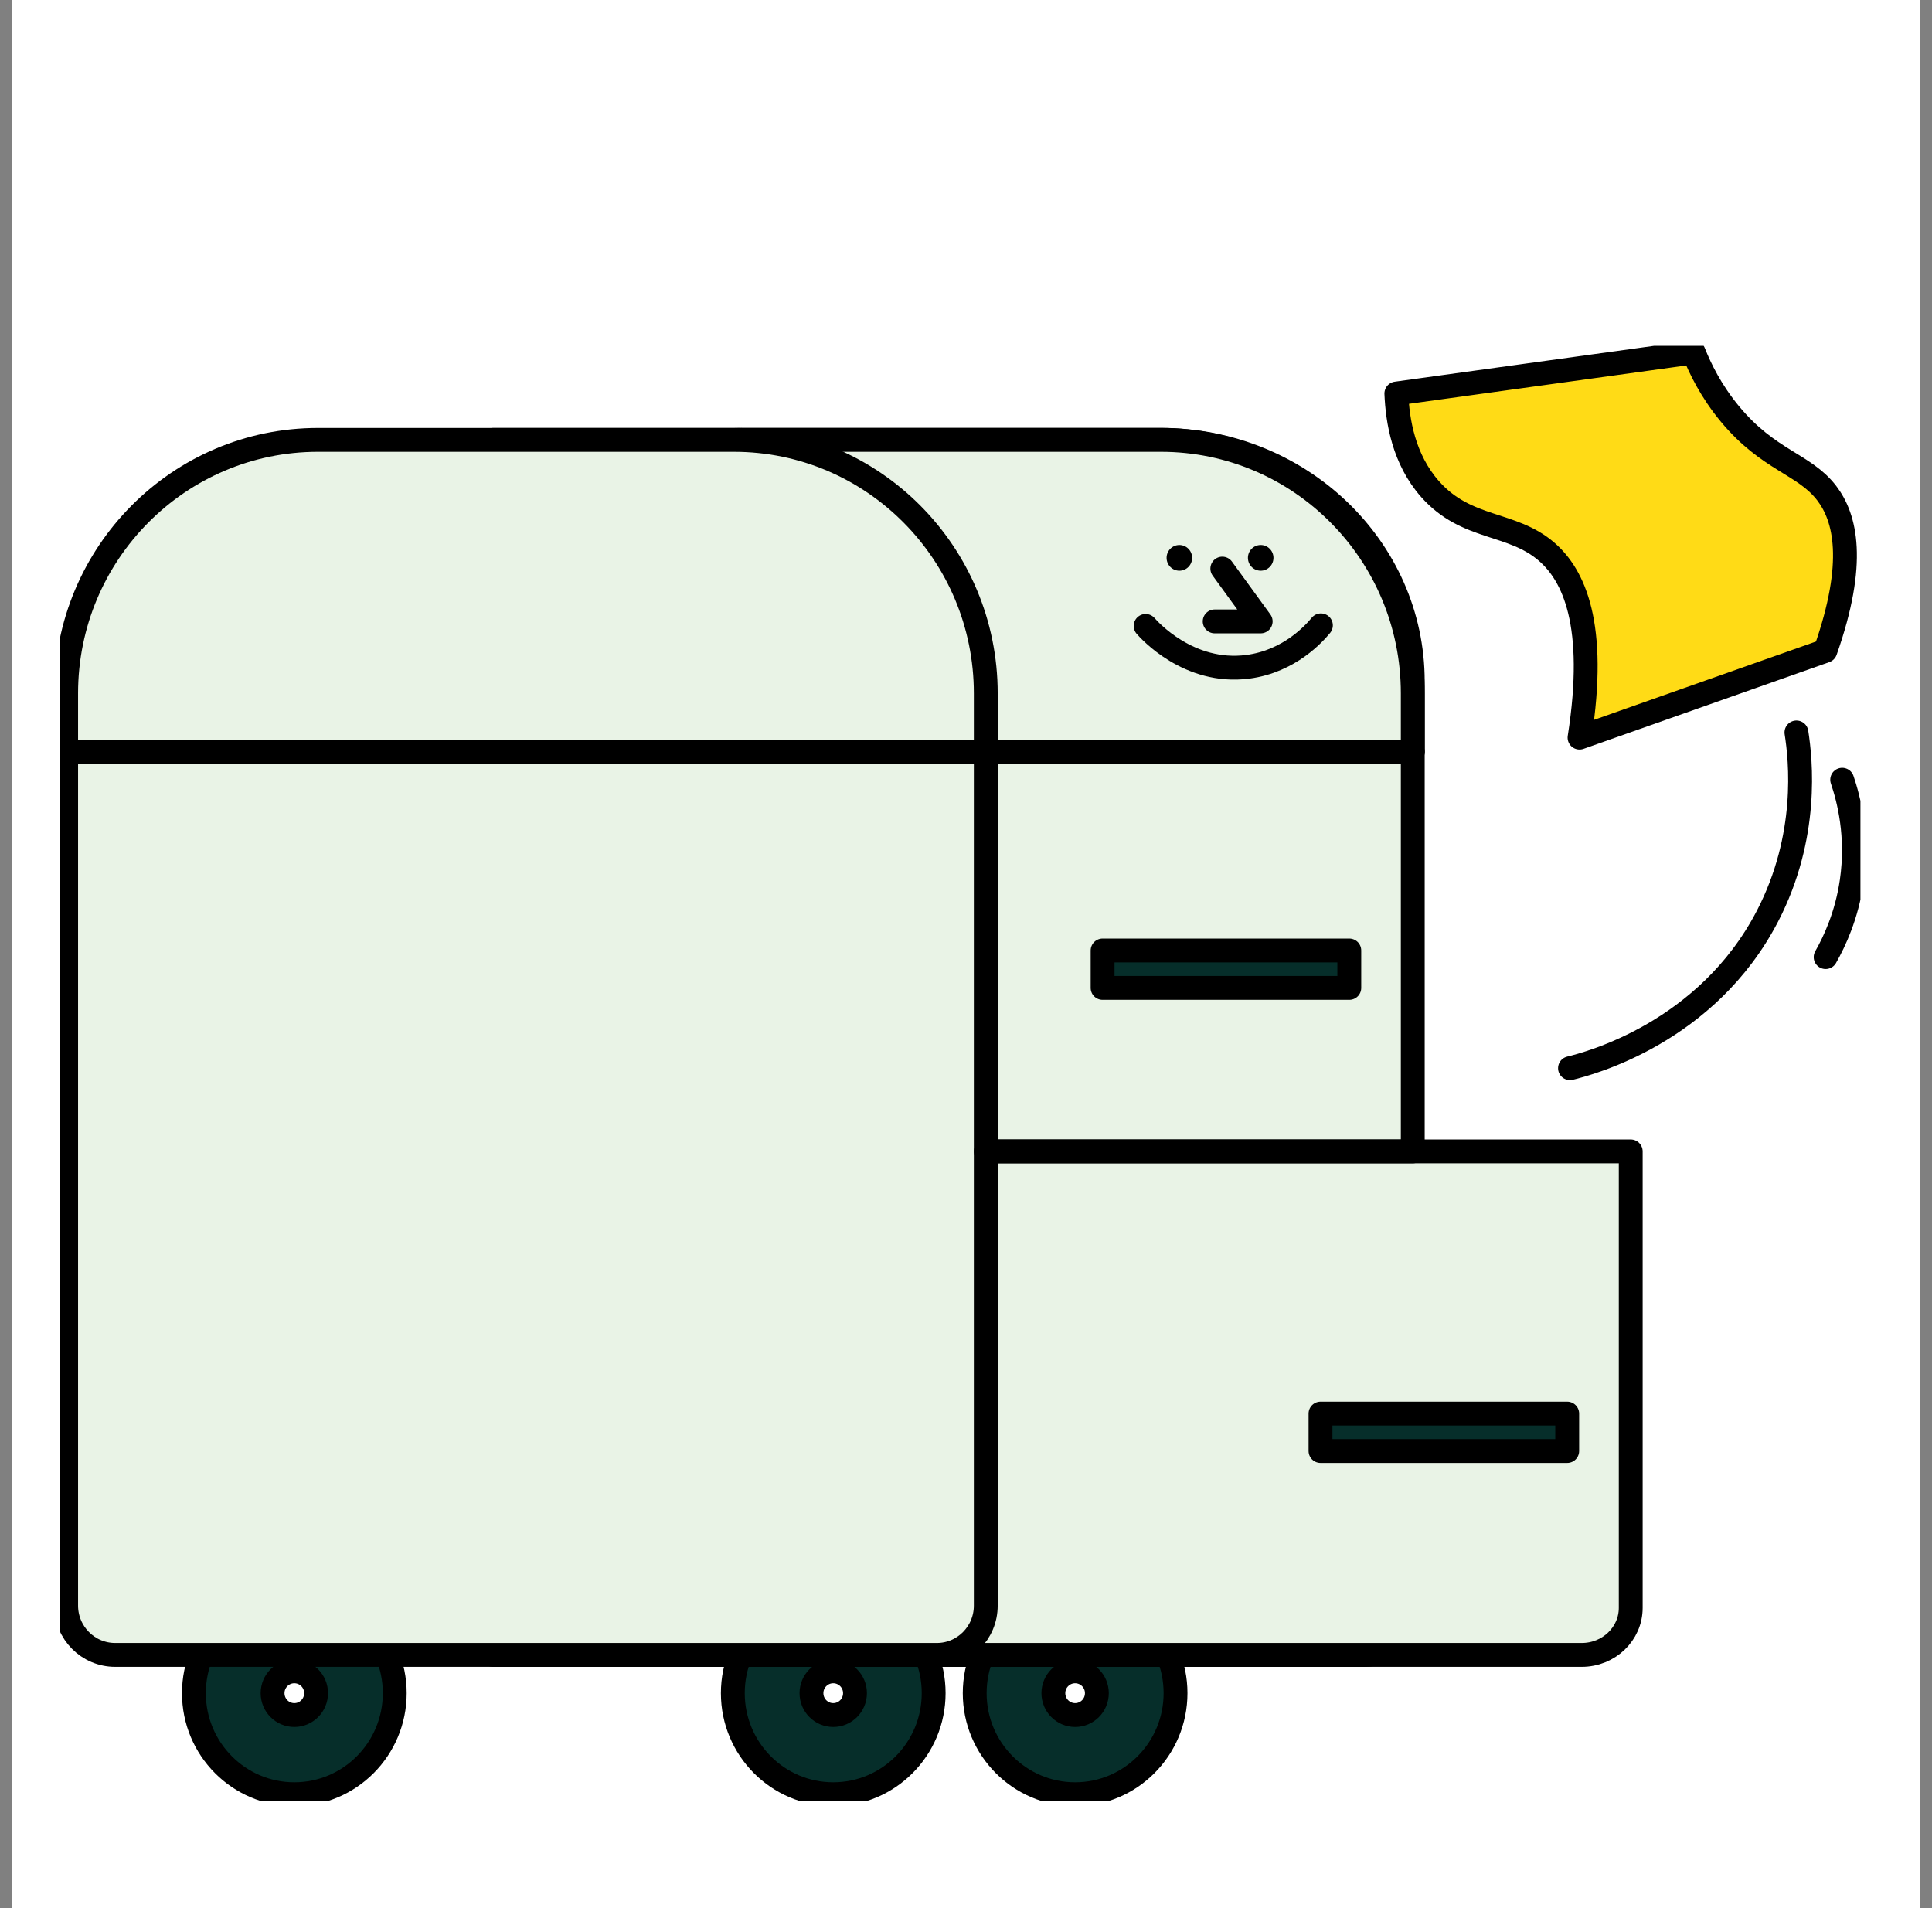 <svg width="81" height="80" viewBox="0 0 81 80" fill="none" xmlns="http://www.w3.org/2000/svg">
<rect x="0" y="0" width="81" height="80" fill="#808080" stroke="none"/>
<rect width="80" height="80" transform="translate(0.5)" fill="white"/>
<g clip-path="url(#clip0_12477_1932)">
<path d="M12.34 66.751C10.015 66.751 8.13 68.648 8.13 70.988C8.13 73.328 10.015 75.225 12.34 75.225C14.665 75.225 16.55 73.328 16.55 70.988C16.55 68.648 14.665 66.751 12.34 66.751ZM12.34 71.906C11.837 71.906 11.428 71.497 11.428 70.988C11.428 70.482 11.837 70.073 12.34 70.073C12.843 70.073 13.252 70.482 13.252 70.988C13.252 71.497 12.843 71.906 12.34 71.906Z" fill="#062E2A" stroke="black" stroke-miterlimit="10" stroke-linecap="round" stroke-linejoin="round"/>
<path d="M34.934 66.751C32.609 66.751 30.724 68.648 30.724 70.988C30.724 73.328 32.609 75.225 34.934 75.225C37.258 75.225 39.144 73.328 39.144 70.988C39.144 68.648 37.258 66.751 34.934 66.751ZM34.934 71.906C34.431 71.906 34.021 71.497 34.021 70.988C34.021 70.482 34.431 70.073 34.934 70.073C35.436 70.073 35.846 70.482 35.846 70.988C35.846 71.497 35.436 71.906 34.934 71.906Z" fill="#062E2A" stroke="black" stroke-miterlimit="10" stroke-linecap="round" stroke-linejoin="round"/>
<path d="M45.075 66.751C42.75 66.751 40.865 68.648 40.865 70.988C40.865 73.328 42.75 75.225 45.075 75.225C47.4 75.225 49.285 73.328 49.285 70.988C49.285 68.648 47.4 66.751 45.075 66.751ZM45.075 71.906C44.572 71.906 44.163 71.497 44.163 70.988C44.163 70.482 44.572 70.073 45.075 70.073C45.578 70.073 45.987 70.482 45.987 70.988C45.987 71.497 45.578 71.906 45.075 71.906Z" fill="#062E2A" stroke="black" stroke-miterlimit="10" stroke-linecap="round" stroke-linejoin="round"/>
<path d="M59.231 28.566V67.414C59.231 68.502 58.311 69.385 57.177 69.385H20.673V28.566C20.673 22.974 25.399 18.44 31.232 18.44H48.67C54.502 18.443 59.231 22.974 59.231 28.566Z" fill="#E9F3E6" stroke="black" stroke-miterlimit="10" stroke-linecap="round" stroke-linejoin="round"/>
<path d="M68.369 48.275V67.414C68.369 68.503 67.449 69.385 66.315 69.385H29.811V48.275H68.369Z" fill="#E9F3E6" stroke="black" stroke-miterlimit="10" stroke-linecap="round" stroke-linejoin="round"/>
<path d="M65.706 59.267H55.363V60.837H65.706V59.267Z" fill="#062E2A" stroke="black" stroke-miterlimit="10" stroke-linecap="round" stroke-linejoin="round"/>
<path d="M59.231 29.07V31.522H20.673V18.443H48.672C54.505 18.443 59.231 23.199 59.231 29.07Z" fill="#E9F3E6" stroke="black" stroke-miterlimit="10" stroke-linecap="round" stroke-linejoin="round"/>
<path d="M39.277 69.385H4.827C3.694 69.385 2.773 68.459 2.773 67.317V29.07C2.773 23.199 7.502 18.443 13.332 18.443H30.77C36.602 18.443 41.329 23.202 41.329 29.07V67.317C41.331 68.459 40.411 69.385 39.277 69.385Z" fill="#E9F3E6" stroke="black" stroke-miterlimit="10" stroke-linecap="round" stroke-linejoin="round"/>
<path d="M41.331 31.519H59.231" stroke="black" stroke-miterlimit="10" stroke-linecap="round" stroke-linejoin="round"/>
<path d="M41.331 48.275H59.231" stroke="black" stroke-miterlimit="10" stroke-linecap="round" stroke-linejoin="round"/>
<path d="M56.57 39.85H46.227V41.42H56.57V39.85Z" fill="#062E2A" stroke="black" stroke-miterlimit="10" stroke-linecap="round" stroke-linejoin="round"/>
<path d="M2.773 31.519H41.331" stroke="black" stroke-miterlimit="10" stroke-linecap="round" stroke-linejoin="round"/>
<path d="M51.246 23.84C51.781 24.577 52.319 25.316 52.855 26.053H50.926" stroke="black" stroke-miterlimit="10" stroke-linecap="round" stroke-linejoin="round"/>
<path d="M52.856 23.928C53.151 23.928 53.391 23.687 53.391 23.389C53.391 23.092 53.151 22.85 52.856 22.85C52.56 22.85 52.32 23.092 52.32 23.389C52.32 23.687 52.56 23.928 52.856 23.928Z" fill="black"/>
<path d="M49.446 23.928C49.742 23.928 49.981 23.687 49.981 23.389C49.981 23.092 49.742 22.85 49.446 22.85C49.15 22.85 48.91 23.092 48.91 23.389C48.91 23.687 49.15 23.928 49.446 23.928Z" fill="black"/>
<path d="M58.543 16.499C58.59 17.643 58.846 19.251 59.958 20.508C61.496 22.243 63.384 21.86 64.854 23.142C65.971 24.118 66.969 26.163 66.223 30.925C69.659 29.713 73.094 28.5 76.53 27.288C77.844 23.565 77.366 21.695 76.585 20.675C75.642 19.446 74.159 19.32 72.534 17.362C71.739 16.405 71.277 15.451 71.009 14.775C66.856 15.35 62.701 15.924 58.543 16.499Z" fill="#FFDB16" stroke="black" stroke-miterlimit="10" stroke-linecap="round" stroke-linejoin="round"/>
<path d="M75.317 30.708C75.5 31.874 75.836 35.064 74.106 38.404C71.566 43.306 66.615 44.593 65.823 44.786" stroke="black" stroke-miterlimit="10" stroke-linecap="round" stroke-linejoin="round"/>
<path d="M77.235 32.691C77.508 33.493 77.913 35.044 77.631 36.966C77.424 38.379 76.921 39.46 76.541 40.128" stroke="black" stroke-miterlimit="10" stroke-linecap="round" stroke-linejoin="round"/>
<path d="M48.031 26.243C48.167 26.4 49.834 28.278 52.312 27.956C54.088 27.725 55.131 26.518 55.38 26.218" stroke="black" stroke-miterlimit="10" stroke-linecap="round" stroke-linejoin="round"/>
</g>
<defs>
<clipPath id="clip0_12477_1932">
<rect width="75.5" height="61" fill="white" transform="translate(2.5 14.5)"/>
</clipPath>
</defs>
</svg>
